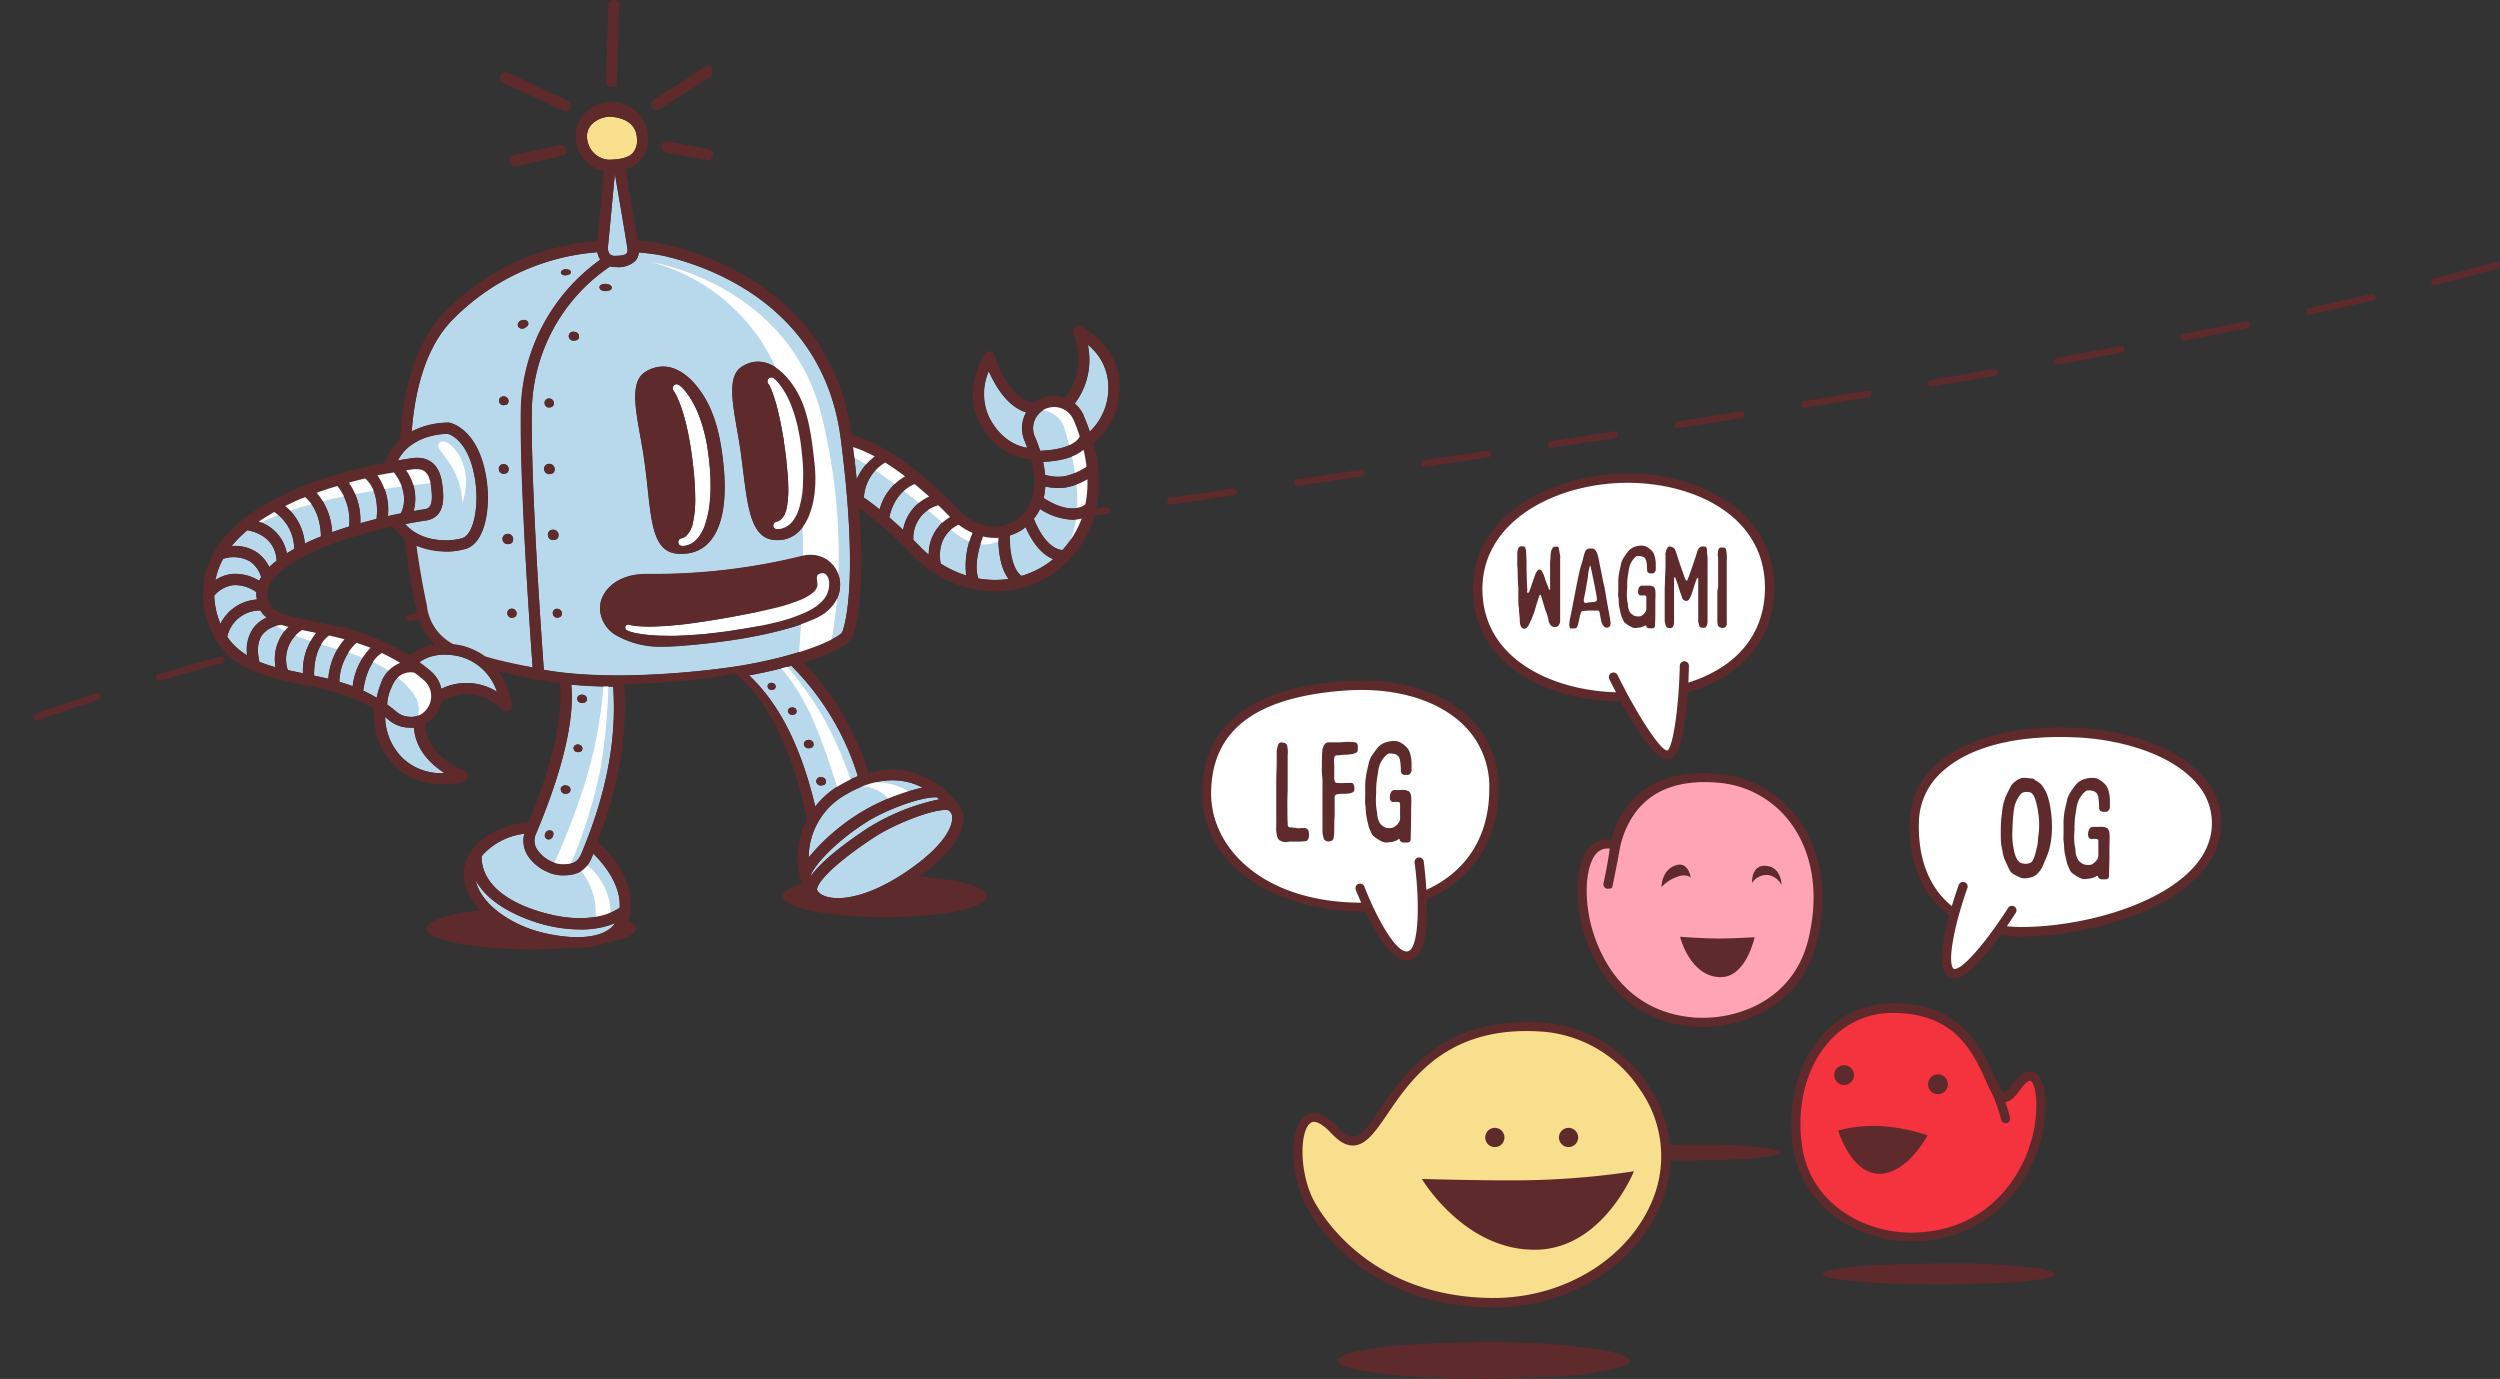 <svg xmlns="http://www.w3.org/2000/svg" viewBox="0 0 400.78 221.06"><rect x="0" y="0" width="400.78" height="221.06" fill="#333333" stroke="none"/><defs><style>.cls-1{fill:none;stroke:#5e2a2b;stroke-linecap:round;stroke-linejoin:round;stroke-width:1.08px;stroke-dasharray:10.29;}.cls-2{fill:#5e2a2b;}.cls-3{fill:#f8df8d;}.cls-4{fill:#b8d8eb;}.cls-5{fill:#fff;}.cls-6{fill:#ffa4b4;}.cls-7{fill:#f5333f;}.cls-8{isolation:isolate;}</style></defs><g id="Layer_2" data-name="Layer 2"><g id="Layer_1-2" data-name="Layer 1"><path class="cls-1" d="M400.24,42.57c-6.2,1.65-11.47,3-15.22,3.92-85.12,21-283.74,44-334.38,55.58A399.54,399.54,0,0,0,.54,116.89"/><path class="cls-2" d="M125.47,143.67c0,1.86,7.34,3.36,16.38,3.36s16.39-1.5,16.39-3.36-7.34-3.35-16.39-3.35S125.47,141.82,125.47,143.67Z"/><path class="cls-2" d="M68.39,148.85c0,1.85,7.51,3.35,16.78,3.35s16.77-1.5,16.77-3.35-7.51-3.35-16.77-3.35S68.39,147,68.39,148.85Z"/><path class="cls-3" d="M94.17,22.52a2.87,2.87,0,0,1,.57-2.46,4.24,4.24,0,0,1,2.94-1.35c.76,0,4.32.26,4.43,3.5a3.07,3.07,0,0,1-.69,2.35c-.66.69-1.88,1-3.85,1.05A3.72,3.72,0,0,1,94.17,22.52Z"/><path class="cls-4" d="M76.18,77c.65,4.34-.29,8.66-2,9.25s-6.49.89-9.22-2.23c1.77-.35,3-.53,3.23-.56,3.44-.48,2.93-4.16,2.69-5.93-.47-3.41-2.44-4.13-4-4.13a5.7,5.7,0,0,0-.8.06c-.52.07-1.3.19-2.29.36,1.55-3,5-4.21,8-4.27C72.23,69.67,75.23,70.72,76.18,77Z"/><path class="cls-4" d="M86.39,148A23.53,23.53,0,0,0,93,149a14.33,14.33,0,0,0,5.61-1,3.85,3.85,0,0,1-1,1c-2.05,1.46-5.93,1.64-10.63.51-4.86-1.17-9.14-4.18-10.39-7.32a5.53,5.53,0,0,1-.32-1.08C78.48,145.32,84.28,147.35,86.39,148Z"/><path class="cls-4" d="M126.87,106.73c-2.09.58-4.39,1.11-6.77,1.54,3.63,3.48,7.77,9.19,10.6,21a14.26,14.26,0,0,1,4.1-3.53,20,20,0,0,1,2.73-1.33A42.85,42.85,0,0,0,126.87,106.73Zm4.69,17.85c.24,0,.82.09.85.66s-.39.67-.85.68a.72.72,0,0,1-.69-.57A.67.67,0,0,1,131.56,124.58Zm-2-6c.24,0,.81.1.85.66s-.39.67-.85.69a.74.74,0,0,1-.69-.58A.67.67,0,0,1,129.58,118.63ZM124.35,110c0,.47-.32.56-.71.58a.62.62,0,0,1-.57-.49c-.1-.47.37-.64.57-.64S124.32,109.57,124.35,110Zm2.59,3.38c.21,0,.73.08.76.58s-.35.6-.76.62a.66.66,0,0,1-.61-.52C126.23,113.6,126.73,113.42,126.94,113.42Z"/><path class="cls-4" d="M98.73,41a1.28,1.28,0,0,1-1-.28,1.94,1.94,0,0,1-.24-1.44c.23-2.26.87-9.2,1.08-11.44.76,4.43,1.94,11.31,2,11.94a1.07,1.07,0,0,1-.11.8C100.38,40.76,100,41,98.73,41Z"/><path class="cls-4" d="M90.23,140.33c1.78,0,3.58-.35,4.64-2.86l.24-.61c1.28,1.23,4.45,4.7,4.24,8.66-1,.7-4.92,2.92-12.46.73-8.72-2.53-9.74-6.92-9.68-9a10.72,10.72,0,0,1,6.85-3.59,4.43,4.43,0,0,0,.6,3.59A7.27,7.27,0,0,0,88,139.88,5.7,5.7,0,0,0,90.23,140.33Z"/><path class="cls-4" d="M140.1,134.25c3.33-2.18,9.11-4.41,11.44-4.41.38,0,.5.06.5.07a1.26,1.26,0,0,1,.6,1.13c.09,1.84-1.94,5.19-7.89,9.06-5.17,3.38-8.75,3.88-10.42,3.88s-2.88-.47-3.3-1.22l-.05-.08a.41.41,0,0,1,0-.22C131.2,141.28,133.73,138.42,140.1,134.25Z"/><path class="cls-4" d="M85.92,133.71a2.62,2.62,0,0,0,.23,2.55,5.58,5.58,0,0,0,2.54,2,3.89,3.89,0,0,0,1.54.31c1.74,0,2.41-.39,3-1.76,4-9.58,5.68-18.32,5.07-26.72-2.23,0-4.5-.12-6.72-.32C92,113.83,91.2,121.14,85.92,133.71Zm2.67.47a.73.73,0,0,1-.8.37.65.65,0,0,1-.38-.93.75.75,0,0,1,.93-.47C88.84,133.36,88.77,133.77,88.59,134.18Zm2.86-7.62c0,.56-.39.67-.85.69a.74.74,0,0,1-.69-.58c-.12-.57.45-.77.69-.77S91.41,126,91.45,126.56Zm1.79-13.85a.74.74,0,0,1-.69-.58c-.11-.56.45-.77.69-.77s.82.1.85.66S93.7,112.69,93.24,112.71Zm-.66,6.64c.22,0,.75.09.78.6s-.35.61-.78.63a.67.67,0,0,1-.62-.53C91.86,119.54,92.37,119.35,92.58,119.35Z"/><path class="cls-4" d="M135.7,127.33c5.33-3.1,9.42-2.51,12.23-1.07a34.14,34.14,0,0,0-9.75,3.89,33.59,33.59,0,0,0-8.53,7.3A11.6,11.6,0,0,1,135.7,127.33Z"/><path class="cls-4" d="M139.12,131.66c3-1.87,8.68-4,11.11-3.84l.36.32a35,35,0,0,0-11.46,4.61c-2.81,1.85-7.22,5-9.08,7.63,0,0,0-.11,0-.17C130.44,139,133.56,135.14,139.12,131.66Z"/><path class="cls-4" d="M77.63,106c1.74.55,4.43.36,7.76,1-.4-5.44-2-28.49-1.85-40.67A30.33,30.33,0,0,1,96.25,41.64a2.89,2.89,0,0,1-.46-1.21A36.4,36.4,0,0,0,72.27,51.55c-3.54,3.8-5.65,9.72-6.27,17.62a12.86,12.86,0,0,1,5.84-1.42H72c.2,0,4.74.91,6,9,.71,4.66-.18,10.17-3.21,11.2a10.73,10.73,0,0,1-3.26.46c-1.46,0-3.81-1-5.37-1.71.6,4.39.89,8.06,1.26,9.86l.88,2.71c.57,2.8.67,2.76,3,4.13l.93.47a21.1,21.1,0,0,0,2.21.66,5,5,0,0,1,2.47,1Zm3.89-41.74c0,.58-.38.7-.83.71a.72.72,0,0,1-.68-.6.68.68,0,0,1,.68-.8A.77.77,0,0,1,81.52,64.23Zm9.07-21.07c.25,0,.84,0,.92.37s-.33.53-.81.59c0,0-.58.06-.75-.33S90.35,43.19,90.59,43.16Zm-7.06,8.22c.24-.1.86-.25,1.1.24s-.16.75-.63,1a.79.79,0,0,1-.9-.24C82.79,51.88,83.29,51.47,83.53,51.38ZM82,97.58a.76.76,0,0,1,.82.71c0,.61-.38.72-.82.74a.71.71,0,0,1-.66-.62A.69.69,0,0,1,82,97.58Zm-.67-12a.86.86,0,0,1,.93.81c0,.69-.42.82-.93.84a.83.83,0,0,1-.76-.71A.79.79,0,0,1,81.34,85.59Zm-.66-11.18a.8.8,0,0,1,.87.75c0,.65-.39.78-.87.8a.76.76,0,0,1-.7-.67A.73.73,0,0,1,80.68,74.41Z"/><path class="cls-5" d="M112,86.1a3.84,3.84,0,0,1-1.24,1.08,3.53,3.53,0,0,1-1.08.34h-.3a.59.59,0,0,1-.62-.45.62.62,0,0,1,.43-.76l.29-.08a2.36,2.36,0,0,0,.5-.3,4,4,0,0,0,1.11-2.17,17.41,17.41,0,0,0,.36-4,46.78,46.78,0,0,0-.3-4.76c-.08-.81-.19-1.64-.3-2.42s-.25-1.59-.38-2.32l-.21-1.1c-.08-.35-.17-.69-.23-1l-.25-1c-.09-.32-.17-.62-.26-.9-.17-.58-.36-1.09-.53-1.54s-.34-.83-.48-1.14-.28-.54-.36-.68l-.12-.2a.65.65,0,0,1,0-.91.66.66,0,0,1,.92,0s.13.1.28.25a6.61,6.61,0,0,1,.65.69,12.32,12.32,0,0,1,.83,1.16,16.74,16.74,0,0,1,.87,1.61c.28.6.54,1.27.79,2s.45,1.48.65,2.28.34,1.66.46,2.46.21,1.7.3,2.56a34.75,34.75,0,0,1,.08,5.09,15.9,15.9,0,0,1-.89,4.51A7.13,7.13,0,0,1,112,86.1Z"/><path class="cls-4" d="M87.19,107.36c12.63,2.27,30.22-.45,30.4-.48,10.84-1.64,16.94-4.67,17.43-5.54.12-.27,2.9-6.88-.23-31.07C132.05,49.16,114,42.75,106.41,41a34.69,34.69,0,0,0-4-.54,2.27,2.27,0,0,1-.54,1.34,3.93,3.93,0,0,1-3.08,1h-.1a3.92,3.92,0,0,1-.87-.1A28.45,28.45,0,0,0,85.25,66.34C85.13,78.86,86.87,103,87.19,107.36ZM108.5,88.74c-4.39-.42-4.06-6.8-5.14-14.58-.88-6.43-3-12.68.17-14.58s6.38-.34,8.86,3.23c2.32,3.31,3.23,7.58,3.65,12.18C116.85,83.85,114.3,89.29,108.5,88.74Zm15.57-2.19c-4.09-.39-4.28-6.32-5.28-13.79-.83-6.17-2.77-12.17.16-14s5.94-.32,8.25,3.1c2.16,3.18,2.82,7,3.41,12.74S129.47,87.08,124.07,86.55Zm-27.89,11c0-2.67,2.59-5.5,7.39-5.5h1.88a99.35,99.35,0,0,0,23.26-2.91,5.16,5.16,0,0,1,1.23-.14,4.69,4.69,0,0,1,4.68,4c.35,2.18-.73,5.21-4.91,6.62-.65.28-7.33,3-21.44,4-.61,0-1.21.06-1.79.06a14.33,14.33,0,0,1-7.65-1.79A5.16,5.16,0,0,1,96.18,97.52Zm.8-52c.3,0,1,.08,1.07.54s-.49.57-1.07.58c0,0-.73,0-.87-.48S96.67,45.5,97,45.5ZM88.77,64.59c0,.6-.37.72-.81.74a.72.72,0,0,1-.66-.62.68.68,0,0,1,.66-.82A.75.75,0,0,1,88.77,64.59Zm3.14-11.41c.26,0,.87.1.91.7s-.41.72-.91.73a.77.77,0,0,1-.73-.61A.71.71,0,0,1,91.91,53.18ZM89.28,97.6a.75.75,0,0,1,.8.69c0,.6-.36.71-.8.73a.71.71,0,0,1-.65-.61A.67.67,0,0,1,89.28,97.6Zm-.67-12.68a.87.87,0,0,1,.93.81c0,.7-.42.83-.93.85a.82.82,0,0,1-.76-.71A.79.79,0,0,1,88.61,84.92ZM88,74.36a.85.85,0,0,1,.92.8c0,.69-.42.83-.92.85a.83.83,0,0,1-.76-.71A.79.79,0,0,1,88,74.36Z"/><path class="cls-4" d="M69.08,77.76c-.32-2.29-1.36-2.58-2.23-2.58a3.56,3.56,0,0,0-.55,0l-1.2.17a7.79,7.79,0,0,1,1.21,6.55c.86-.15,1.44-.24,1.61-.26C69,81.52,69.51,80.88,69.08,77.76Zm95.18-7.08a5.13,5.13,0,0,1,.23-4.56c-3.12-1-5-4.38-6-6.62a9,9,0,0,0,0,7.29c1.92,3.84,4.73,4.78,6.17,5Q164.5,71.25,164.26,70.68ZM173.1,70c-.29-.89-.62-1.79-1-2.68A3.37,3.37,0,0,0,165.9,70c.33.77.61,1.54.85,2.28C171.86,72.08,172.91,70.39,173.1,70Zm.6,2.13c-1,.86-2.9,1.76-6.49,1.93a16.21,16.21,0,0,1,.32,2.1,7.73,7.73,0,0,0,3,.24,10.1,10.1,0,0,0,3.64-1.55A24.75,24.75,0,0,0,173.7,72.09Zm0-5.52c.38.86.71,1.73,1,2.59a9.59,9.59,0,0,0,3-7,8.7,8.7,0,0,0-3.3-6.9,11.61,11.61,0,0,1-2.11,9.44A5.1,5.1,0,0,1,173.73,66.57ZM164,84.84a8.14,8.14,0,0,1-2.11,1c0,4.76,1.38,6.14,1.91,6.48a14.73,14.73,0,0,0,4-1.88c.38-.26.74-.53,1.09-.82-1.31-.52-3-1.87-4.42-5.12C164.24,84.62,164.11,84.74,164,84.84Zm10-4a17.8,17.8,0,0,0,.33-4,10.29,10.29,0,0,1-3.54,1.32,9.16,9.16,0,0,1-1.14.07,9.67,9.67,0,0,1-2.08-.23,11,11,0,0,1-.26,1.85C171.41,82.49,173.45,81.29,174,80.84Zm-3.66,7.33a15.21,15.21,0,0,0,3-5.07,5.46,5.46,0,0,1-1.48.2,10,10,0,0,1-5.17-1.73,7.66,7.66,0,0,1-1,1.58C167.53,87.64,169.62,88.14,170.33,88.17ZM39.69,85a16.91,16.91,0,0,0-2.57,2.58,6.29,6.29,0,0,1,4,.94,6.07,6.07,0,0,1,2.06,2.41,12.59,12.59,0,0,1,1.17-1C44.31,88.9,43.92,85.86,39.69,85Zm7.47,3A7.1,7.1,0,0,0,44,82.09c-.89.49-1.71,1-2.48,1.54A6.59,6.59,0,0,1,46,88.72C46.33,88.49,46.73,88.25,47.16,88ZM35.77,89.58A11.88,11.88,0,0,0,34.53,93a5.92,5.92,0,0,1,2.84-1,7.37,7.37,0,0,1,4.17,1.08l.21-.38a2.12,2.12,0,0,1,.12-.2A4.65,4.65,0,0,0,40.09,90,5.36,5.36,0,0,0,35.77,89.58ZM54.08,77.91l-1.79.57L50.76,79a10.38,10.38,0,0,1,2.45,6.31c.85-.3,1.76-.61,2.74-.91A8.9,8.9,0,0,0,54.08,77.91Zm8,35.07a.25.25,0,0,0,0-.1l-.07,0c.51.37,1,.76,1.52,1.18a3.38,3.38,0,1,0,4.4-5.13c-.48-.41-1-.79-1.45-1.15-.39-.09-2.66-.44-3.74,2.5A6.44,6.44,0,0,0,62.09,113Zm2.17-30.69s1.73-2.82-1.11-6.56c-.78.14-1.65.31-2.59.51a9.72,9.72,0,0,1,1.65,6.52c.75-.17,1.46-.32,2.1-.44Zm-3.89.9c.14-1.16.34-4.54-1.82-6.49-.84.2-1.71.42-2.62.67a10.62,10.62,0,0,1,1.84,6.51C58.66,83.63,59.54,83.4,60.37,83.19ZM51.45,86c0-1-.21-4.36-2.54-6.27-1.12.45-2.17.93-3.17,1.42a8.79,8.79,0,0,1,3.13,6C49.65,86.75,50.51,86.38,51.45,86Zm-1.09,22.31c.76.16,1.52.33,2.29.52a11,11,0,0,1,.68-3.1,10.84,10.84,0,0,1,1.92-3.21q-1.26-.33-2.46-.6C52,102.47,50.33,104.13,50.36,108.31Zm4.64-2a9,9,0,0,0-.58,3c.71.21,1.42.44,2.12.71a10.51,10.51,0,0,1,2.88-6.13c-.76-.3-1.51-.56-2.25-.8A8.93,8.93,0,0,0,55,106.35ZM157.6,86c-1.42,3.8-1.06,5.89-.76,6.74a15.84,15.84,0,0,0,2.66.23,14.25,14.25,0,0,0,2.18-.16c-.82-1.1-1.6-3.08-1.63-6.59A8.39,8.39,0,0,1,157.6,86ZM34.34,95.5a13.06,13.06,0,0,0,1,4.51,7.07,7.07,0,0,1,5.86-3.9,4.56,4.56,0,0,1-.1-1.19,5.87,5.87,0,0,0-3.6-1.12A4.73,4.73,0,0,0,34.34,95.5Zm23.9,15.23a21.51,21.51,0,0,1,2.17,1.14,13.65,13.65,0,0,1,.63-2.18,5.41,5.41,0,0,1,3.17-3.42,30.13,30.13,0,0,0-2.94-1.58C60.58,105.11,58.83,106.56,58.24,110.73Zm-16.17-9c-.75,1-.91,2.47-.49,4.35a23.31,23.31,0,0,0,2.6.87,7.19,7.19,0,0,1,2.06-6.45c-.4-.1-.76-.21-1.11-.32A4.51,4.51,0,0,0,42.07,101.73Zm-5.64.36a10,10,0,0,0,3.18,3,6.1,6.1,0,0,1,1-4.43A5.39,5.39,0,0,1,42.74,99a3.54,3.54,0,0,1-1-1.13A5.34,5.34,0,0,0,36.43,102.09Zm9.71,5.34c.8.18,1.61.34,2.43.51a9.71,9.71,0,0,1,2.1-6.47l-.73-.15L48.43,101A5.54,5.54,0,0,0,46.14,107.43ZM146.42,86.54l1.13,1.14c.43.44.87.85,1.33,1.24a6.9,6.9,0,0,1,3.41-6.06c-.64-.65-1.27-1.28-1.89-1.88A5.45,5.45,0,0,0,146.42,86.54ZM62.35,115.45l-.61-.5a9.49,9.49,0,0,0,3,6.76,9,9,0,0,0,6.54,2.22c-2.07-1.34-4.69-3.72-4.9-7.29a5.34,5.34,0,0,1-.69,0A5.18,5.18,0,0,1,62.35,115.45Zm88.43-25.12a17.19,17.19,0,0,0,4.1,1.92,13.61,13.61,0,0,1,1-6.84,10.43,10.43,0,0,1-2.21-1.3C152.74,84.54,150.1,86.12,150.78,90.33Zm-8.22-7.39c.72.63,1.45,1.29,2.22,2A7.13,7.13,0,0,1,149,79.61c-.79-.72-1.56-1.39-2.31-2C146.12,77.77,143.42,78.91,142.56,82.94ZM70.75,110.42a9.21,9.21,0,0,1,8.91.47,8.6,8.6,0,0,0-5.92-5.64c-3.27-.77-5.35.07-6.51.91.61.45,1.23.93,1.84,1.45A5.15,5.15,0,0,1,70.75,110.42Zm67.74-30.65c.81.56,1.67,1.19,2.55,1.9a8.71,8.71,0,0,1,4.05-5.32c-1.09-.84-2.16-1.58-3.18-2.22A7,7,0,0,0,138.49,79.77Zm1.73-6.62a21.08,21.08,0,0,0-3.46-1.5c.22,1.84.41,3.57.57,5.21A9.18,9.18,0,0,1,140.22,73.15Z"/><path class="cls-2" d="M89.64,23.28A.89.89,0,1,1,90,25l-7.19,1.64a.64.64,0,0,1-.2,0,.9.9,0,0,1-.87-.7.89.89,0,0,1,.67-1.07Z"/><path class="cls-2" d="M98,13.93h0c-.49,0-.88-.2-.86-.69L97.53.72c0-.48.41-.72.89-.72h0a.83.83,0,0,1,.86.87l-.41,12.5C98.89,13.85,98.49,13.93,98,13.93Z"/><path class="cls-2" d="M80.68,74.41a.8.8,0,0,1,.87.75c0,.65-.39.78-.87.8a.76.76,0,0,1-.7-.67A.73.73,0,0,1,80.68,74.41Z"/><path class="cls-2" d="M90.66,17.85a.83.83,0,0,1-.37-.08l-9.66-4.52a.89.89,0,1,1,.76-1.61L91,16.15a.89.89,0,0,1-.38,1.7Z"/><path class="cls-2" d="M81.34,85.59a.86.86,0,0,1,.93.81c0,.69-.42.82-.93.84a.83.83,0,0,1-.76-.71A.79.79,0,0,1,81.34,85.59Z"/><path class="cls-2" d="M113.46,25.66l-.16,0c-2.26-.41-6.58-1.23-6.58-1.23a.86.86,0,0,1-.66-1.05.83.83,0,0,1,1-.7s4.31.82,6.57,1.23a.89.89,0,0,1,.71,1A.88.88,0,0,1,113.46,25.66Z"/><path class="cls-2" d="M105.72,17.51a.92.92,0,0,1-.48.14.89.89,0,0,1-.47-1.65c2-1.25,7.32-4.63,8.13-5.28A.89.89,0,0,1,114,12.11C113,13,106,17.33,105.72,17.51Z"/><path class="cls-2" d="M83.53,51.38c.24-.1.86-.25,1.1.24s-.16.75-.63,1a.79.79,0,0,1-.9-.24C82.79,51.88,83.29,51.47,83.53,51.38Z"/><path class="cls-2" d="M82,97.58a.76.76,0,0,1,.82.71c0,.61-.38.72-.82.74a.71.71,0,0,1-.66-.62A.69.69,0,0,1,82,97.58Z"/><path class="cls-2" d="M123.64,110.62a.62.62,0,0,1-.57-.49c-.1-.47.37-.64.57-.64s.68.08.71.55S124,110.6,123.64,110.62Z"/><path class="cls-2" d="M129.58,118.63c.24,0,.81.1.85.66s-.39.67-.85.69a.74.74,0,0,1-.69-.58A.67.67,0,0,1,129.58,118.63Z"/><path class="cls-2" d="M92.55,112.13c-.11-.56.45-.77.69-.77s.82.1.85.66-.39.67-.85.69A.74.74,0,0,1,92.55,112.13Z"/><path class="cls-2" d="M131.56,124.58c.24,0,.82.09.85.66s-.39.67-.85.68a.72.72,0,0,1-.69-.57A.67.67,0,0,1,131.56,124.58Z"/><path class="cls-2" d="M87.79,134.55a.65.65,0,0,1-.38-.93.75.75,0,0,1,.93-.47c.5.21.43.62.25,1A.73.73,0,0,1,87.79,134.55Z"/><path class="cls-2" d="M92.58,119.35c.22,0,.75.09.78.6s-.35.61-.78.63a.67.67,0,0,1-.62-.53C91.86,119.54,92.37,119.35,92.58,119.35Z"/><path class="cls-2" d="M90.6,127.25a.74.74,0,0,1-.69-.58c-.12-.57.45-.77.69-.77s.81.09.85.66S91.06,127.23,90.6,127.25Z"/><path class="cls-2" d="M127.7,114c0,.51-.35.6-.76.62a.66.66,0,0,1-.61-.52c-.1-.5.4-.68.61-.68S127.67,113.5,127.7,114Z"/><path class="cls-2" d="M88,74.36a.85.85,0,0,1,.92.8c0,.69-.42.83-.92.85a.83.83,0,0,1-.76-.71A.79.79,0,0,1,88,74.36Z"/><path class="cls-2" d="M88.61,84.92a.87.87,0,0,1,.93.81c0,.7-.42.83-.93.85a.82.82,0,0,1-.76-.71A.79.79,0,0,1,88.61,84.92Z"/><path class="cls-2" d="M80.69,64.94a.72.72,0,0,1-.68-.6.68.68,0,0,1,.68-.8.77.77,0,0,1,.83.69C81.55,64.81,81.14,64.93,80.69,64.94Z"/><path class="cls-2" d="M90.59,43.16c.25,0,.84,0,.92.37s-.33.53-.81.59c0,0-.58.06-.75-.33S90.35,43.19,90.59,43.16Z"/><path class="cls-2" d="M89.28,97.6a.75.75,0,0,1,.8.69c0,.6-.36.71-.8.73a.71.71,0,0,1-.65-.61A.67.67,0,0,1,89.28,97.6Z"/><path class="cls-2" d="M97,45.5c.3,0,1,.08,1.07.54s-.49.57-1.07.58c0,0-.73,0-.87-.48S96.67,45.5,97,45.5Z"/><path class="cls-2" d="M88,65.33a.72.72,0,0,1-.66-.62.68.68,0,0,1,.66-.82.75.75,0,0,1,.81.7C88.79,65.19,88.4,65.31,88,65.33Z"/><path class="cls-2" d="M91.91,53.18c.26,0,.87.1.91.7s-.41.72-.91.73a.77.77,0,0,1-.73-.61A.71.71,0,0,1,91.91,53.18Z"/><path class="cls-5" d="M104.31,42s22.24,3.37,27.46,24.85S133,104,133,104l-5,1.66s3.21-32.29-3.85-47.16A30.38,30.38,0,0,0,104.31,42Z"/><path class="cls-5" d="M134.07,91.78c0,.08-.7,2-.7,2.15a4.22,4.22,0,0,1,.14,1.5c-.14.61-1.12,1.15-1.7,1.71a8,8,0,0,1-2,1.42,26.19,26.19,0,0,1-5.49,1.8c-1,.25-2.07-.09-3.12.11s-2.11.35-3.18.53-2.15.32-3.21.45-2.11.24-3.13.31-2,.13-2.94.17-1.83,0-2.65,0a25.71,25.71,0,0,1-4-.39,8.15,8.15,0,0,1-1.13-.29,3.77,3.77,0,0,1-.44-.18.51.51,0,0,1,.44-.92,2.39,2.39,0,0,0,.29.07,8.43,8.43,0,0,0,1,.14,26,26,0,0,0,3.8,0c.79,0,1.65-.11,2.55-.19s1.87-.2,2.86-.35c2-.26,4.07-.62,6.17-1l3.14-.6c1-.2,1.91-1,2.87-1.23a23.36,23.36,0,0,0,4.64-1.83c.67-.3,1.15-.27,1.55-.6s.59-.25.69-.54a1.93,1.93,0,0,0,.15-.62c0-.11-.17-.4-.16-.45-.77.12-.62-.36-.62-.36.07-.41.1-.63.53-.61s-.16-1-.16-.57l2.67-.66Z"/><path class="cls-5" d="M127.11,83.58a3.31,3.31,0,0,1-1.22,1,3,3,0,0,1-1,.29h-.29a.62.62,0,0,1-.62-.45.63.63,0,0,1,.44-.76l.27-.07.2-.1a3.16,3.16,0,0,0,.27-.18,2.19,2.19,0,0,0,.55-.7,4.87,4.87,0,0,0,.43-1.26,16.36,16.36,0,0,0,.21-3.72c0-.7-.07-1.44-.14-2.18L126,73.2c-.1-.76-.21-1.54-.32-2.27,0-.38-.11-.75-.17-1.13l-.18-1c-.12-.7-.26-1.37-.4-2s-.29-1.22-.43-1.77-.3-1-.44-1.46-.28-.79-.4-1.08-.23-.52-.3-.66-.1-.2-.1-.19a.65.65,0,1,1,.93-.9l.27.25a7.17,7.17,0,0,1,.58.68,9.25,9.25,0,0,1,.74,1.11,16.18,16.18,0,0,1,.77,1.51c.25.57.48,1.2.71,1.87s.41,1.38.6,2.12c.07.38.15.77.23,1.16s.13.75.2,1.13c.13.81.21,1.59.29,2.39s.15,1.6.17,2.4,0,1.58,0,2.35a14.43,14.43,0,0,1-.73,4.26A5.82,5.82,0,0,1,127.11,83.58Z"/><path class="cls-2" d="M130.61,74.61c-.59-5.72-1.25-9.56-3.41-12.74-2.31-3.42-5.32-4.93-8.25-3.1s-1,7.82-.16,14c1,7.47,1.19,13.4,5.28,13.79C129.47,87.08,131.2,80.32,130.61,74.61Zm-1.89,3a14.43,14.43,0,0,1-.73,4.26,5.82,5.82,0,0,1-.88,1.66,3.31,3.31,0,0,1-1.22,1,3,3,0,0,1-1,.29h-.29a.62.62,0,0,1-.62-.45.63.63,0,0,1,.44-.76l.27-.07.2-.1a3.16,3.16,0,0,0,.27-.18,2.19,2.19,0,0,0,.55-.7,4.87,4.87,0,0,0,.43-1.26,16.36,16.36,0,0,0,.21-3.72c0-.7-.07-1.44-.14-2.18L126,73.2c-.1-.76-.21-1.54-.32-2.27,0-.38-.11-.75-.17-1.13l-.18-1c-.12-.7-.26-1.37-.4-2s-.29-1.22-.43-1.77-.3-1-.44-1.46-.28-.79-.4-1.08-.23-.52-.3-.66-.1-.2-.1-.19a.65.65,0,1,1,.93-.9l.27.25a7.17,7.17,0,0,1,.58.68,9.25,9.25,0,0,1,.74,1.11,16.18,16.18,0,0,1,.77,1.51c.25.57.48,1.2.71,1.87s.41,1.38.6,2.12c.07.38.15.77.23,1.16s.13.75.2,1.13c.13.81.21,1.59.29,2.39s.15,1.6.17,2.4S128.75,76.89,128.72,77.66Z"/><path class="cls-2" d="M116,75c-.42-4.6-1.33-8.87-3.65-12.18-2.48-3.57-5.71-5.14-8.86-3.23s-1,8.15-.17,14.58c1.08,7.78.75,14.16,5.14,14.58C114.3,89.29,116.85,83.85,116,75Zm-2.19,4.87a15.9,15.9,0,0,1-.89,4.51A7.13,7.13,0,0,1,112,86.1a3.84,3.84,0,0,1-1.24,1.08,3.53,3.53,0,0,1-1.08.34h-.3a.59.59,0,0,1-.62-.45.62.62,0,0,1,.43-.76l.29-.08a2.36,2.36,0,0,0,.5-.3,4,4,0,0,0,1.11-2.17,17.41,17.41,0,0,0,.36-4,46.78,46.78,0,0,0-.3-4.76c-.08-.81-.19-1.64-.3-2.42s-.25-1.59-.38-2.32l-.21-1.1c-.08-.35-.17-.69-.23-1l-.25-1c-.09-.32-.17-.62-.26-.9-.17-.58-.36-1.09-.53-1.54s-.34-.83-.48-1.14-.28-.54-.36-.68l-.12-.2a.65.65,0,0,1,0-.91.66.66,0,0,1,.92,0s.13.1.28.25a6.61,6.61,0,0,1,.65.69,12.32,12.32,0,0,1,.83,1.16,16.74,16.74,0,0,1,.87,1.61c.28.6.54,1.27.79,2s.45,1.48.65,2.28.34,1.66.46,2.46.21,1.7.3,2.56A34.75,34.75,0,0,1,113.85,79.86Z"/><path class="cls-2" d="M96.18,97.52a5.16,5.16,0,0,0,2.65,4.31,14.33,14.33,0,0,0,7.65,1.79c.58,0,1.18,0,1.79-.06,14.11-.91,20.79-3.67,21.44-4,4.18-1.41,5.26-4.44,4.91-6.62a4.69,4.69,0,0,0-4.68-4,5.16,5.16,0,0,0-1.23.14A99.35,99.35,0,0,1,105.45,92h-1.88C98.77,92,96.18,94.85,96.18,97.52Zm4.07,2.9a.52.52,0,0,1,.68-.24,2.39,2.39,0,0,0,.29.07,8.43,8.43,0,0,0,1,.14,26,26,0,0,0,3.8,0c.79,0,1.65-.11,2.55-.19s1.87-.2,2.86-.35c2-.26,4.07-.62,6.17-1l3.13-.6c1-.2,2-.42,3-.66a28.39,28.39,0,0,0,5-1.59,7.49,7.49,0,0,0,1.61-1,2.06,2.06,0,0,0,.66-.94c.2-.51-.35-1.71.23-2,1.33-.69,1.68.86,1.69,1.21a4.45,4.45,0,0,1-.1,1.29,4,4,0,0,1-1.1,1.89,7.92,7.92,0,0,1-2,1.44,25.39,25.39,0,0,1-5.41,1.9c-1,.25-2,.46-3.1.66s-2.12.35-3.18.53-2.16.32-3.22.45-2.11.24-3.13.31-2,.13-2.94.17-1.83,0-2.65,0a25.71,25.71,0,0,1-4-.39,8.15,8.15,0,0,1-1.13-.29,3.77,3.77,0,0,1-.44-.18A.52.52,0,0,1,100.25,100.42Z"/><path class="cls-5" d="M97.87,146.88a9.54,9.54,0,0,0-1.23-5.18c-1.67-2.92-3-3.19-3-3.19l-1,.73s1.44.92,2.47,4.14a12.87,12.87,0,0,1,.33,4.42Z"/><path class="cls-5" d="M137.08,125.76a10.49,10.49,0,0,1,4-.29,8.94,8.94,0,0,1,5,1.72l-3.42,1.19a5.84,5.84,0,0,0-5.86-2.18C135.18,126.46,137.08,125.76,137.08,125.76Z"/><path class="cls-5" d="M74.13,80.57s2.06-5.1-1.58-8.95c-.69-.73-1.49-1-1.81-.83C68.67,71.86,73.71,73.51,74.13,80.57Z"/><path class="cls-5" d="M126,106.63a56.42,56.42,0,0,1,5.67,7.85,58.8,58.8,0,0,1,4.86,11l-2.19,1.16s-2.81-9.58-5.39-14a28.22,28.22,0,0,0-4-5.84Z"/><path class="cls-5" d="M97.53,109.76a91.2,91.2,0,0,1-1.27,13.45,76.18,76.18,0,0,1-5,15.83L88.55,139a109.73,109.73,0,0,0,5.35-13.87,72.07,72.07,0,0,0,2.86-15.42Z"/><path class="cls-5" d="M161.52,85.7s-3.51,4.16-9.36-1c-10.77-9.46-16-11.75-16-11.75l0-2.46s3.23.18,7.15,3.61,9.87,8.73,9.87,8.73A26,26,0,0,0,157.13,85C158.11,85.22,161.52,85.7,161.52,85.7Z"/><path class="cls-5" d="M69.61,77.4s-25.74,2.13-32.47,9.69S38.71,81.55,50,78.42s16.51-4.06,16.51-4.06l2.77.74Z"/><path class="cls-5" d="M166.41,65.76a4.17,4.17,0,0,1,4.33,3.2c.64,2.37,3.79,12,.44,18.55s1.92-1,1.92-1l2.37-8.81s-.89-6.89-.89-7-2.07-5-2.07-5-2.9-1.33-3.15-1.33S166.41,65.76,166.41,65.76Z"/><path class="cls-5" d="M66.6,115.6s1.66-2.22-.81-5S61,106.16,54.48,104.2,43.73,101,42.54,98.34s.55.72,2.68,1.1S56.06,102,56.53,102s7.1,2.68,7.22,2.81,4.72,2.59,5.49,4.5,1.19,2.35.17,4.38A3,3,0,0,1,66.6,115.6Z"/><path class="cls-2" d="M34.32,88.5a13.6,13.6,0,0,0-.54,12.43c2.71,6.38,9,7.65,14.47,8.77,3.93.79,8,1.62,11.75,4A11.23,11.23,0,0,0,63.54,123a10.57,10.57,0,0,0,7.38,2.73,13.47,13.47,0,0,0,3.49-.45.89.89,0,0,0,.07-1.69c-.07,0-6.38-2.52-6.31-7.54a5,5,0,0,0,1.46-1.17,5.06,5.06,0,0,0,1.16-2.48c5.39-3.16,9.56,1.18,9.74,1.36a.87.87,0,0,0,.65.29.85.85,0,0,0,.38-.09.88.88,0,0,0,.5-.92,13.73,13.73,0,0,0-2.07-5.4c1.68.41,3.69.84,6.19,1.33,1.16.23,2.35.41,3.58.56.38,3.12.08,9.81-5,22.21-4.06.41-7.65,2.25-9.33,4.84a6.54,6.54,0,0,0-.53,6.18c1.48,3.7,6.15,7.07,11.63,8.39a26,26,0,0,0,6,.77,10.53,10.53,0,0,0,6.1-1.59,5.9,5.9,0,0,0,2.47-4.37c.59-5.7-4.55-10.4-5.3-11.05,3.42-8.87,4.81-17.26,4.26-25.21A119.34,119.34,0,0,0,117.86,108h0c3.75,2.9,8.37,9.21,11.35,22.54,0,.18.09.7.14.88a12.85,12.85,0,0,0,0,12,1.91,1.91,0,0,0,.17.32c.77,1.33,2.52,2.09,4.83,2.09,3.23,0,7.27-1.48,11.39-4.16,5.68-3.7,8.85-7.58,8.7-10.65a3.58,3.58,0,0,0-.4-1.49h0a1.68,1.68,0,0,0-.21-.32l-.07-.1c-1.2-1.65-6.19-7.55-14.52-5.18a44.65,44.65,0,0,0-10.4-17.71c4.23-1.33,7.27-2.84,7.83-4.08.26-.6,2.15-5.47,1.07-20.66a60.66,60.66,0,0,1,8.55,7.51,18.48,18.48,0,0,0,13.23,5.82,16.46,16.46,0,0,0,9.22-2.81,16.78,16.78,0,0,0,7-10.46A22.39,22.39,0,0,0,175.28,71a11,11,0,0,0,4.2-8.85c.19-6.66-6-9.76-6.25-9.89a.9.9,0,0,0-1.2,1.18c.1.23,2.47,5.62-1.31,10.32a5.07,5.07,0,0,0-3.79.12,5.5,5.5,0,0,0-1.14.69c-4.27-.51-6.28-7.53-6.3-7.6a.89.89,0,0,0-1.61-.25c-.14.22-3.57,5.58-.94,10.85s7,6,8.35,6.06c1.15,4.34.33,7.92-2.34,9.71-3.2,2.16-7,.73-9.28-1.64-6.53-6.7-12.15-10.63-17.17-12-3-22-21.75-28.63-29.69-30.48a37.34,37.34,0,0,0-4.58-.63c-.41-2.51-1.53-9.05-1.94-11.44a5.36,5.36,0,0,0,2.42-1.46,5.28,5.28,0,0,0,1.18-3.83c-.13-4-3.91-5.61-6.13-5.61h-.08a6.54,6.54,0,0,0-4.3,2.32,5.45,5.45,0,0,0-1,4.27,5.54,5.54,0,0,0,4.43,4.56c-.15,1.7-.78,8.45-1.06,11.24A38.11,38.11,0,0,0,71,50.34c-4,4.33-6.34,11.1-6.85,20.12a8.73,8.73,0,0,0-2.45,3.73C53.86,75.74,39.3,79.71,34.32,88.5ZM164.26,70.68q.24.57.45,1.11c-1.44-.22-4.25-1.16-6.17-5a9,9,0,0,1,0-7.29c1,2.24,2.86,5.63,6,6.62A5.13,5.13,0,0,0,164.26,70.68Zm7.83-3.4c.39.89.72,1.79,1,2.68-.19.43-1.24,2.12-6.35,2.29-.24-.74-.52-1.51-.85-2.28a3.37,3.37,0,1,1,6.19-2.69Zm1.61,4.81a24.75,24.75,0,0,1,.49,2.72,10.1,10.1,0,0,1-3.64,1.55,7.73,7.73,0,0,1-3-.24,16.21,16.21,0,0,0-.32-2.1C170.8,73.85,172.69,73,173.7,72.09Zm1-2.93c-.29-.86-.62-1.73-1-2.59a5.1,5.1,0,0,0-1.44-1.92,11.61,11.61,0,0,0,2.11-9.44,8.7,8.7,0,0,1,3.3,6.9A9.59,9.59,0,0,1,174.73,69.16ZM174,80.84c-.54.45-2.58,1.65-6.69-1a11,11,0,0,0,.26-1.85,9.67,9.67,0,0,0,2.08.23,9.16,9.16,0,0,0,1.14-.07,10.29,10.29,0,0,0,3.54-1.32A17.8,17.8,0,0,1,174,80.84Zm-3.66,7.33c-.71,0-2.8-.53-4.58-5a7.66,7.66,0,0,0,1-1.58,10,10,0,0,0,5.17,1.73,5.46,5.46,0,0,0,1.48-.2A15.21,15.21,0,0,1,170.33,88.17Zm-8.49-2.32a8.14,8.14,0,0,0,2.11-1c.16-.1.29-.22.44-.33,1.43,3.25,3.11,4.6,4.42,5.12-.35.29-.71.56-1.09.82a14.73,14.73,0,0,1-4,1.88C163.22,92,161.81,90.61,161.84,85.85ZM157.6,86a8.39,8.39,0,0,0,2.45.22c0,3.51.81,5.49,1.63,6.59a14.25,14.25,0,0,1-2.18.16,15.84,15.84,0,0,1-2.66-.23C156.54,91.87,156.18,89.78,157.6,86Zm-3.9-1.87a10.43,10.43,0,0,0,2.21,1.3,13.61,13.61,0,0,0-1,6.84,17.19,17.19,0,0,1-4.1-1.92C150.1,86.12,152.74,84.54,153.7,84.11Zm-7.28,2.43a5.45,5.45,0,0,1,4-5.56c.62.6,1.25,1.23,1.89,1.88a6.9,6.9,0,0,0-3.41,6.06c-.46-.39-.9-.8-1.33-1.24Zm-3.86-3.6c.86-4,3.56-5.17,4.08-5.35.75.63,1.52,1.3,2.31,2A7.13,7.13,0,0,0,144.78,85C144,84.23,143.28,83.57,142.56,82.94Zm-4.07-3.17a7,7,0,0,1,3.42-5.64c1,.64,2.09,1.38,3.18,2.22A8.71,8.71,0,0,0,141,81.67C140.16,81,139.3,80.33,138.49,79.77Zm-1.73-8.12a21.08,21.08,0,0,1,3.46,1.5,9.18,9.18,0,0,0-2.89,3.71C137.17,75.22,137,73.49,136.76,71.65Zm-101,17.93a5.36,5.36,0,0,1,4.32.41,4.65,4.65,0,0,1,1.78,2.53,2.12,2.12,0,0,0-.12.2l-.21.38A7.37,7.37,0,0,0,37.37,92a5.92,5.92,0,0,0-2.84,1A11.88,11.88,0,0,1,35.77,89.58ZM39.69,85c4.23.87,4.62,3.91,4.63,4.89a12.59,12.59,0,0,0-1.17,1,6.07,6.07,0,0,0-2.06-2.41,6.29,6.29,0,0,0-4-.94A16.91,16.91,0,0,1,39.69,85ZM43.3,93.6c.7-1.24,3.4-4.46,13.26-7.51,2.32-.71,4.55-1.26,6.43-1.68a8.24,8.24,0,0,0,1.83,1.93c.63,5.09,1.49,9.24,1.9,11.25l0,.13a9.81,9.81,0,0,0,3,5.56,8.05,8.05,0,0,0-4,1.81,38.26,38.26,0,0,0-13.14-5v0h0l-2.22-.46c-4.83-1-6.51-1.5-7-2.68A3.37,3.37,0,0,1,43.3,93.6ZM47.16,88c-.43.24-.83.48-1.2.71a6.59,6.59,0,0,0-4.48-5.09c.77-.53,1.59-1,2.48-1.54A7.1,7.1,0,0,1,47.16,88Zm4.29-2c-.94.38-1.8.75-2.58,1.12a8.79,8.79,0,0,0-3.13-6c1-.49,2-1,3.17-1.42C51.24,81.64,51.44,85.05,51.45,86Zm2.63-8.09A8.9,8.9,0,0,1,56,84.42c-1,.3-1.89.61-2.74.91A10.38,10.38,0,0,0,50.76,79l1.53-.54Zm6.29,5.28c-.83.21-1.71.44-2.6.69a10.62,10.62,0,0,0-1.84-6.51c.91-.25,1.78-.47,2.62-.67C60.71,78.65,60.51,82,60.37,83.19Zm2.78-7.46c2.84,3.74,1.13,6.53,1.11,6.56l0,0c-.64.12-1.35.27-2.1.44a9.72,9.72,0,0,0-1.65-6.52C61.5,76,62.37,75.87,63.15,75.73Zm8.6-6.19c.48.13,3.48,1.18,4.43,7.45.65,4.34-.29,8.66-2,9.25s-6.49.89-9.22-2.23c1.77-.35,3-.53,3.23-.56,3.44-.48,2.93-4.16,2.69-5.93-.47-3.41-2.44-4.13-4-4.13a5.7,5.7,0,0,0-.8.06c-.52.07-1.3.19-2.29.36C65.31,70.77,68.75,69.6,71.75,69.54ZM65.1,75.39l1.2-.17a3.56,3.56,0,0,1,.55,0c.87,0,1.91.29,2.23,2.58.43,3.12,0,3.76-1.16,3.92-.17,0-.75.11-1.61.26A7.79,7.79,0,0,0,65.1,75.39ZM97.57,25.61a3.72,3.72,0,0,1-3.4-3.09,2.87,2.87,0,0,1,.57-2.46,4.24,4.24,0,0,1,2.94-1.35c.76,0,4.32.26,4.43,3.5a3.07,3.07,0,0,1-.69,2.35C100.76,25.25,99.54,25.58,97.57,25.61Zm2.93,15c-.12.14-.52.39-1.77.42a1.28,1.28,0,0,1-1-.28,1.94,1.94,0,0,1-.24-1.44c.23-2.26.87-9.2,1.08-11.44.76,4.43,1.94,11.31,2,11.94A1.07,1.07,0,0,1,100.5,40.62ZM131,142.46c.22-1.18,2.75-4,9.12-8.21,3.33-2.18,9.11-4.41,11.44-4.41.38,0,.5.06.5.07a1.26,1.26,0,0,1,.6,1.13c.09,1.84-1.94,5.19-7.89,9.06-5.17,3.38-8.75,3.88-10.42,3.88s-2.88-.47-3.3-1.22l-.05-.08A.41.41,0,0,1,131,142.46Zm-1-2.25c.43-1.26,3.55-5.07,9.11-8.55,3-1.87,8.68-4,11.11-3.84l.36.32a35,35,0,0,0-11.46,4.61c-2.81,1.85-7.22,5-9.08,7.63C130,140.33,130,140.27,130,140.21Zm-.36-2.76a11.6,11.6,0,0,1,6-10.12c5.33-3.1,9.42-2.51,12.23-1.07a34.14,34.14,0,0,0-9.75,3.89A33.59,33.59,0,0,0,129.65,137.45Zm-9.55-29.18c2.38-.43,4.68-1,6.77-1.54a42.85,42.85,0,0,1,10.66,17.73,20,20,0,0,0-2.73,1.33,14.26,14.26,0,0,0-4.1,3.53C127.87,117.46,123.73,111.75,120.1,108.27ZM86.39,148A23.53,23.53,0,0,0,93,149a14.33,14.33,0,0,0,5.61-1,3.85,3.85,0,0,1-1,1c-2.05,1.46-5.93,1.64-10.63.51-4.86-1.17-9.14-4.18-10.39-7.32a5.53,5.53,0,0,1-.32-1.08C78.48,145.32,84.28,147.35,86.39,148ZM88,139.88a5.7,5.7,0,0,0,2.23.45c1.78,0,3.58-.35,4.64-2.86l.24-.61c1.28,1.23,4.45,4.7,4.24,8.66-1,.7-4.92,2.92-12.46.73-8.72-2.53-9.74-6.92-9.68-9a10.72,10.72,0,0,1,6.85-3.59,4.43,4.43,0,0,0,.6,3.59A7.27,7.27,0,0,0,88,139.88Zm3.57-30.14c2.22.2,4.49.3,6.72.32.61,8.4-1.05,17.14-5.07,26.72-.58,1.37-1.25,1.76-3,1.76a3.89,3.89,0,0,1-1.54-.31,5.58,5.58,0,0,1-2.54-2,2.62,2.62,0,0,1-.23-2.55C91.2,121.14,92,113.83,91.57,109.74Zm-6.32-43.4A28.45,28.45,0,0,1,97.8,42.72a3.92,3.92,0,0,0,.87.1h.1a3.93,3.93,0,0,0,3.08-1,2.27,2.27,0,0,0,.54-1.34,34.69,34.69,0,0,1,4,.54c7.62,1.77,25.64,8.18,28.38,29.29,3.13,24.19.35,30.8.23,31.07-.49.87-6.59,3.9-17.43,5.54-.18,0-17.77,2.75-30.4.48C86.87,103,85.13,78.86,85.25,66.34Zm-7.48,38.88h0a10.92,10.92,0,0,0-3.61-1.7,12.44,12.44,0,0,0-1.5-.26l0,0a7.91,7.91,0,0,1-4.19-5.87l0-.13c-.37-1.8-1.11-5.36-1.7-9.75a12.17,12.17,0,0,0,4.69.91,10.73,10.73,0,0,0,3.26-.46c3-1,3.93-6.54,3.22-11.2-1.21-8.06-5.75-8.93-5.94-9h-.16A12.86,12.86,0,0,0,66,69.17c.62-7.9,2.72-13.82,6.27-17.62a36.34,36.34,0,0,1,23.5-11.12,3,3,0,0,0,.44,1.21A30.34,30.34,0,0,0,83.47,66.33C83.35,78.51,85,101.56,85.39,107,82.06,106.33,79.51,105.77,77.77,105.22Zm-8.7,2.39c-.61-.52-1.23-1-1.84-1.45,1.16-.84,3.24-1.68,6.51-.91a8.6,8.6,0,0,1,5.92,5.64,9.21,9.21,0,0,0-8.91-.47A5.15,5.15,0,0,0,69.07,107.61Zm-3.36,7.3a3.37,3.37,0,0,1-2.2-.82c-.5-.42-1-.81-1.52-1.18l.07,0a.25.25,0,0,1,0,.1,6.44,6.44,0,0,1,.63-2.67c1.08-2.94,3.35-2.59,3.74-2.5.48.36,1,.74,1.45,1.15a3.38,3.38,0,0,1-2.2,6Zm-4,0,.61.5a5.18,5.18,0,0,0,3.36,1.24,5.34,5.34,0,0,0,.69,0c.21,3.57,2.83,6,4.9,7.29a9,9,0,0,1-6.54-2.22A9.49,9.49,0,0,1,61.74,115Zm-3.5-4.22c.59-4.17,2.34-5.62,3-6a30.13,30.13,0,0,1,2.94,1.58A5.41,5.41,0,0,0,61,109.69a13.65,13.65,0,0,0-.63,2.18A21.51,21.51,0,0,0,58.24,110.73Zm-3.82-1.42a8.86,8.86,0,0,1,2.75-6.22c.74.24,1.49.5,2.25.8A10.51,10.51,0,0,0,56.54,110C55.84,109.75,55.13,109.52,54.42,109.31Zm-4.06-1c0-4.18,1.64-5.84,2.43-6.39q1.2.27,2.46.6a10.84,10.84,0,0,0-1.92,3.21,11,11,0,0,0-.68,3.1C51.88,108.64,51.12,108.47,50.36,108.31ZM48.43,101l1.51.31.73.15a9.71,9.71,0,0,0-2.1,6.47c-.82-.17-1.63-.33-2.43-.51A5.54,5.54,0,0,1,48.43,101Zm-6.36.72a4.51,4.51,0,0,1,3.06-1.55c.35.11.71.22,1.11.32A7.19,7.19,0,0,0,44.18,107a23.31,23.31,0,0,1-2.6-.87C41.16,104.2,41.32,102.74,42.07,101.73Zm-5.64.36a5.34,5.34,0,0,1,5.36-4.21,3.54,3.54,0,0,0,1,1.13,5.39,5.39,0,0,0-2.09,1.64,6.1,6.1,0,0,0-1,4.43A10,10,0,0,1,36.43,102.09ZM34.34,95.5a4.73,4.73,0,0,1,3.15-1.7,5.87,5.87,0,0,1,3.6,1.12,4.56,4.56,0,0,0,.1,1.19,7.07,7.07,0,0,0-5.86,3.9A13.06,13.06,0,0,1,34.34,95.5Z"/><path class="cls-5" d="M313.19,146.32c-4.3-3-6.56-8.19-6.3-14.93.33-8.55,9.62-14.79,26.17-14,11.13.54,23.48,5.88,22.18,15.91-1.43,11.05-20.07,16-31.21,16a24.56,24.56,0,0,1-3.62-.26"/><path class="cls-5" d="M260,111.73c-11.59,0-23.13-5.72-23.13-17.3s12.5-17.76,24.09-17.76,22.75,6,22.75,17.53c0,8.58-5.57,13.87-13.49,16.15"/><path class="cls-5" d="M219.41,145.43l-1.06,0c-12.08,0-24.92-6.11-24.92-18.2s9.76-16.42,22.33-17.29c12.05-.83,23.73,4.43,23.73,16.52,0,8.5-4.48,14.43-11.35,17.2"/><path class="cls-6" d="M254,146.61s2.15,15.69,17.1,17.19c7.92.79,17.19-3.2,19.57-13.08,3.38-14.07-4.07-24.79-15.05-25.9-15.32-1.56-16.7,10.64-16.7,10.64C254,134.13,253,141,254,146.61Z"/><path class="cls-7" d="M258.88,135.46s-.29,2.56-1.08,6.32"/><path class="cls-2" d="M285.42,184.76c0,.26-.68.46-1.92.65-.58.08-1.37.18-2.21.27s-1.8.15-2.83.18l-3.38.11c-1.19,0-2.45.06-3.71.07-2.55,0-4.91,0-7.09-.18s-3.8-.25-5-.45-1.93-.42-1.92-.65.71-.45,1.92-.64a43.22,43.22,0,0,1,5-.46c2.08-.1,4.45-.16,7.09-.18,1.28,0,2.53,0,3.72,0s2.32.07,3.37.15,2,.15,2.8.22,1.59.14,2.24.24C284.67,184.37,285.35,184.5,285.42,184.76Z"/><path class="cls-3" d="M209.65,192.26s7.2,16.33,29.4,16.58c13,.15,23.82-7.7,27.08-17.58,4.16-12.64-6.15-25.53-18.22-26.57-27.15-2.33-25.77,25.25-33.95,16.48C207.82,174.6,206.6,185.57,209.65,192.26Z"/><path class="cls-7" d="M326.11,183.78s-3.84,14.52-19.8,14.52c-8.62,0-16.93-5.53-18.17-14.66-1.7-12.51,5.56-21.72,14.66-22,18.52-.6,15,20.17,20.46,12.63C327.33,168.6,328.14,178,326.11,183.78Z"/><path class="cls-5" d="M314.71,142s-4.27,12-2,13.86,9.79-9.93,9.79-9.93"/><path class="cls-5" d="M270,106.75s-.28,13.35-2.53,14.26-8.94-12.51-8.94-12.51"/><path class="cls-5" d="M227.5,138.13s1.86,13.81-1.45,15-8-10.78-8-10.78"/><path class="cls-2" d="M353.37,124.7c-4.53-5.41-13.44-7.7-20.27-8-10-.48-18.07,1.59-22.72,5.85a12.48,12.48,0,0,0-4.22,8.84c-.27,6.79,1.92,12.08,6.3,15.34-1,3.84-1.81,8.41-.17,9.73a1.58,1.58,0,0,0,1,.37l.33,0c2-.33,5-4,7.1-6.91a24.7,24.7,0,0,0,3.27.22,53.58,53.58,0,0,0,19.53-3.93C351,143,355.3,138.61,356,133.41A10.91,10.91,0,0,0,353.37,124.7Zm1.14,8.52c-1.3,10-18.54,15.39-30.48,15.39-.79,0-1.56-.05-2.3-.12.67-1,1.18-1.77,1.43-2.17a.72.72,0,0,0-.23-1,.73.73,0,0,0-1,.22c-2.29,3.62-6.63,9.48-8.49,9.79-.16,0-.2,0-.22,0-1.18-.95.22-7.51,2.19-13a.74.74,0,0,0-1.39-.5c-.27.77-.69,2-1.12,3.43-3.68-3-5.5-7.71-5.27-13.76a11.08,11.08,0,0,1,3.75-7.81c4.36-4,12.05-5.94,21.65-5.47,6.53.32,15,2.45,19.23,7.5A9.53,9.53,0,0,1,354.51,133.22Z"/><path class="cls-2" d="M259.8,112.46c2.44,4.48,5.54,9.31,7.55,9.31a1.26,1.26,0,0,0,.43-.08c1.79-.72,2.52-6.19,2.81-10.69,8.92-2.64,13.84-8.59,13.84-16.8a16.13,16.13,0,0,0-7.35-13.71,28.53,28.53,0,0,0-16.14-4.56c-12,0-24.82,6.48-24.82,18.5C236.12,106.76,248.36,112.4,259.8,112.46Zm1.14-35.06c10.6,0,22,5.26,22,16.8,0,7.34-4.36,12.72-12.28,15.23.05-1,.08-1.93.09-2.67a.73.73,0,0,0-.71-.75.74.74,0,0,0-.75.72c-.15,6.83-1.12,13.18-2,13.59-1.09,0-4.77-5.59-8-12.15a.74.74,0,0,0-1.32.66c.33.67.7,1.4,1.1,2.15-10.5-.3-21.42-5.51-21.42-16.55S249.62,77.4,260.94,77.4Z"/><path class="cls-2" d="M218.93,146.17c.37.77.79,1.6,1.25,2.43,2,3.62,3.78,5.39,5.37,5.39a2.21,2.21,0,0,0,.76-.13c1.72-.64,2.52-3.48,2.44-8.68,0-.32,0-.64,0-1,7.31-3.08,11.49-9.52,11.49-17.74a15.41,15.41,0,0,0-4.87-11.59c-4.44-4.15-11.61-6.22-19.64-5.66-15.27,1-23,7.12-23,18,0,12.43,12.91,18.93,25.66,18.93Zm-24.77-18.92c0-10.14,7.08-15.55,21.65-16.56,7.63-.52,14.39,1.4,18.54,5.28a13.79,13.79,0,0,1,4.4,10.51c0,7.52-3.58,13.22-10.09,16.17-.15-2.53-.41-4.51-.43-4.62a.74.74,0,0,0-1.46.2c.86,6.36.73,13.62-1,14.25s-4.92-4.91-7.05-10.35a.73.73,0,1,0-1.36.53c0,.06.34.88.86,2.05C202.44,144.67,194.16,135.91,194.16,127.25Z"/><path class="cls-2" d="M288.44,131.5a17.61,17.61,0,0,0-12.79-7.41,24.9,24.9,0,0,0-2.68-.15c-11.29,0-14.07,8.08-14.67,10.66a3.84,3.84,0,0,0-3.59,1.38c-2,2.39-2.06,7.29-1.48,10.73,0,.16,2.4,16.29,17.75,17.82a20,20,0,0,0,2,.1c6.92,0,15.87-3.6,18.31-13.74C293.11,143.53,292.08,136.64,288.44,131.5Zm1.47,19.05c-2.24,9.31-10.49,12.61-16.88,12.61-.64,0-1.28,0-1.9-.09-14.18-1.42-16.35-15.95-16.44-16.59-.7-4.08-.23-7.92,1.14-9.55a2.34,2.34,0,0,1,1.88-.9l.35,0c-.13,1-.44,3-1,5.57a.73.73,0,0,0,.57.87h.15c.34,0,.65,0,.72-.39.78-3.75,1.2-6.19,1.21-6.19A14.55,14.55,0,0,1,262,130.5c2.78-3.91,7.32-5.6,13.67-5a16,16,0,0,1,11.66,6.8C290.71,137.14,291.58,143.6,289.91,150.55Z"/><path class="cls-2" d="M248,164c-1.11-.1-2.2-.14-3.25-.14-14,0-19.7,8.36-23.47,13.89-1.69,2.49-3,4.45-4.36,4.45a3.7,3.7,0,0,1-2.41-1.49c-1.39-1.5-2.69-2.26-3.83-2.26a2.66,2.66,0,0,0-2.29,1.36c-1.62,2.54-1.34,8.52.61,12.78a27.71,27.71,0,0,0,6.56,8.45c4.26,3.84,11.81,8.44,23.51,8.58h.36c12.64,0,23.91-7.44,27.41-18.09a20.21,20.21,0,0,0-2.57-17.5A22.13,22.13,0,0,0,248,164ZM265.43,191c-3.31,10.05-14,17.08-26,17.08h-.35c-21.44-.25-28.66-16-28.74-16.16-1.88-4.11-1.92-9.49-.71-11.38.44-.69.9-.69,1-.69.7,0,1.68.64,2.76,1.79,1.25,1.34,2.35,2,3.48,2,2.11,0,3.64-2.25,5.58-5.09,3.59-5.28,9-13.26,22.25-13.26,1,0,2.06.05,3.12.14A20.63,20.63,0,0,1,263,174.8,18.49,18.49,0,0,1,265.43,191Z"/><path class="cls-2" d="M325.45,171.77c-.89,0-1.8.67-2.79,2s-1.34,1.35-1.39,1.35c-.39,0-1.1-1.58-1.62-2.73-2-4.43-5.38-11.92-16.87-11.55a14.92,14.92,0,0,0-11,5.49c-3.68,4.36-5.27,10.68-4.37,17.36,1.37,10,10.54,15.3,18.9,15.3,16.34,0,20.47-14.92,20.49-15,1.29-3.66,1.63-9.31.15-11.4A1.8,1.8,0,0,0,325.45,171.77Zm-.05,11.83c0,.14-3.87,14-19.09,14-7.72,0-16.19-4.82-17.44-14-.85-6.26.62-12.17,4-16.21a13.53,13.53,0,0,1,9.93-5h.75c9.89,0,12.8,6.44,14.73,10.71.94,2.08,1.63,3.59,3,3.59h0c.81,0,1.61-.61,2.58-2s1.5-1.44,1.6-1.44.19.08.3.24C326.72,174.84,326.75,179.75,325.4,183.6Z"/><path class="cls-2" d="M266.35,142.22s0-2.81,2.35-3.52c2-.61,2.35,2,2.35,2s-.76-.77-2.4-.05A6.09,6.09,0,0,0,266.35,142.22Z"/><path class="cls-2" d="M280.86,141.56s-.17-3.31,2.67-2.69c2.05.44,2.08,3,2.08,3a3.09,3.09,0,0,0-2.09-1.59A2.83,2.83,0,0,0,280.86,141.56Z"/><path class="cls-2" d="M269.33,150.17s3.81.29,6.07.29,5.89-.21,5.89-.21-1.34,6.36-5.39,6.4C270.92,156.69,269.33,150.17,269.33,150.17Z"/><path class="cls-2" d="M227.94,189s11.7.35,18,.18a128.23,128.23,0,0,0,16-1.41s-4.87,12.19-15.39,12.57C234.9,200.74,227.94,189,227.94,189Z"/><path class="cls-2" d="M253,182.35a1.54,1.54,0,1,1-1.54-1.54A1.54,1.54,0,0,1,253,182.35Z"/><path class="cls-2" d="M297.22,172.34a1.59,1.59,0,1,1-1.59-1.58A1.59,1.59,0,0,1,297.22,172.34Z"/><path class="cls-2" d="M312.27,173.81a1.59,1.59,0,1,1-1.59-1.58A1.59,1.59,0,0,1,312.27,173.81Z"/><path class="cls-2" d="M241.18,182.35a1.54,1.54,0,1,1-1.54-1.54A1.54,1.54,0,0,1,241.18,182.35Z"/><path class="cls-2" d="M294.69,181.24s2.08,7,6.63,6.93S309,182,309,182a29.22,29.22,0,0,0-7.72-1.49A22.15,22.15,0,0,0,294.69,181.24Z"/><path class="cls-2" d="M261.3,218.11c0,.59-1.13,1-3.2,1.49-1,.19-2.29.42-3.68.64s-3,.34-4.73.42l-5.63.24c-2,.08-4.09.15-6.2.16-4.25-.1-8.19-.08-11.82-.4a72.77,72.77,0,0,1-8.41-1.06c-2-.45-3.21-1-3.2-1.49s1.18-1.05,3.2-1.49a53.33,53.33,0,0,1,8.41-1.06c3.48-.22,7.43-.36,11.82-.4,2.14,0,4.22,0,6.21.07s3.88.16,5.62.33,3.25.36,4.68.51,2.64.34,3.73.55C260.05,217.22,261.19,217.5,261.3,218.11Z"/><path class="cls-2" d="M329.39,204.24c0,.34-.89.6-2.54.86-.76.1-1.81.24-2.92.36s-2.38.2-3.75.24l-4.47.14c-1.58,0-3.24.08-4.92.09-3.37-.05-6.5-.05-9.39-.23-2.7-.17-5-.34-6.67-.6s-2.55-.56-2.54-.86.94-.6,2.54-.85a58.66,58.66,0,0,1,6.67-.61q4.16-.19,9.39-.23c1.7,0,3.35,0,4.93,0s3.08.09,4.46.19,2.58.21,3.71.29,2.1.19,3,.32C328.41,203.73,329.31,203.89,329.39,204.24Z"/><path class="cls-7" d="M319.21,173.26a28.48,28.48,0,0,1,2.31,6.08"/><path class="cls-2" d="M321.52,180.07a.73.73,0,0,1-.71-.56,28.62,28.62,0,0,0-2.25-5.9.75.75,0,0,1,.29-1,.74.74,0,0,1,1,.3,28.73,28.73,0,0,1,2.38,6.25.73.73,0,0,1-.53.89Z"/><g id="FUTURE" class="cls-8"><g class="cls-8"><path class="cls-2" d="M243.3,91.94c0-.42,0-.83-.06-1.25v-.5c0-.54,0-1.09,0-1.65a3.83,3.83,0,0,1,.15-.63.8.8,0,0,1,.18-.24.3.3,0,0,1,.15-.07,1.79,1.79,0,0,1,.57,0,.3.3,0,0,1,.24.24,2.71,2.71,0,0,1,.13.7l.06,1.44c0,.22,0,.44,0,.65v.14c0,1,.06,1.91.07,2.87l.06,1c0,.06,0,.09,0,.15A.12.12,0,0,0,245,95c.05,0,.11,0,.13-.09s.11-.26.15-.39c.2-.59.4-1.18.61-1.77.11-.28.18-.56.31-.82a1.84,1.84,0,0,1,.31-.49.42.42,0,0,1,.65.07,5.86,5.86,0,0,1,.57,1.42c.06.15.11.32.17.46.15.36.28.71.43,1.06a.14.14,0,0,0,0,.09s.08.06.09,0a.09.09,0,0,0,.08-.08,2.17,2.17,0,0,0,0-.37c0-.59,0-1.2,0-1.79s0-1.27,0-1.9c0-.37.06-.74.06-1.11a4,4,0,0,1,.13-1,1.14,1.14,0,0,1,.22-.44.39.39,0,0,1,.37-.21,2.06,2.06,0,0,1,.35,0,.26.26,0,0,1,.26.22c.05.28.11.56.14.82a3.14,3.14,0,0,1,.08.4,1.7,1.7,0,0,1,0,.39c0,.55,0,1.09,0,1.64V94.1c0,.52,0,1,0,1.56s0,.85,0,1.29c0,.83,0,1.68,0,2.51a1.23,1.23,0,0,1-.27.82.71.71,0,0,1-.65.24.87.87,0,0,1-.54-.23,2,2,0,0,1-.4-.77c0-.19-.08-.39-.11-.57a7,7,0,0,0-.34-1,4.19,4.19,0,0,1-.16-.46c-.19-.65-.37-1.3-.58-1.94,0-.08,0-.19-.12-.19s-.12.1-.17.15a.58.58,0,0,0-.06.17c-.07.22-.14.46-.22.68-.15.46-.29.93-.42,1.39a13.37,13.37,0,0,1-.59,1.6c-.13.24-.23.5-.34.74a1.41,1.41,0,0,1-.48.6.53.53,0,0,1-.77-.17,1.55,1.55,0,0,1-.24-.78c0-.59-.08-1.18-.13-1.75,0-.26,0-.5-.06-.76-.09-1-.05-2-.05-3C243.32,93.4,243.32,92.68,243.3,91.94Z"/><path class="cls-2" d="M255.51,88a.92.92,0,0,1,.24.19,2.15,2.15,0,0,1,.37.74,12.34,12.34,0,0,1,.31,1.44c.1.48.21,1,.3,1.44s.18,1,.28,1.46c.07.31.16.63.22.94.15.8.26,1.59.41,2.39.11.61.22,1.22.33,1.81q.11.55.18,1.11a1.75,1.75,0,0,1,0,.72.61.61,0,0,1-.48.39h0a.72.72,0,0,1-.65-.34,1.83,1.83,0,0,1-.33-.72c-.08-.44-.17-.9-.26-1.37v0a.35.35,0,0,0-.43-.32,4,4,0,0,1-.5,0l-.88,0-.85.07a.33.33,0,0,0-.21.09,1,1,0,0,0-.2.41L253,100a2,2,0,0,1-.19.53.4.4,0,0,1-.39.21,5.52,5.52,0,0,1-.57,0c-.11,0-.18,0-.2-.15a1,1,0,0,1-.06-.33,4.34,4.34,0,0,1,.09-1c.17-.83.34-1.68.5-2.52l.39-2c.17-.91.35-1.79.54-2.68a17.84,17.84,0,0,1,.46-1.74c.13-.4.22-.81.33-1.22a3.09,3.09,0,0,1,.28-.77.69.69,0,0,1,.65-.39h.2A.72.72,0,0,1,255.51,88Zm-1.07,8.6,1.11-.1a.58.58,0,0,0,.27-.09.25.25,0,0,0,.17-.22,2.06,2.06,0,0,0,0-.35c-.09-.59-.2-1.18-.31-1.76q-.33-1.63-.69-3.27a.17.17,0,0,0,0-.07c0-.06-.06-.06-.1,0a.25.25,0,0,0-.05.13c-.08.28-.13.55-.19.85s-.07.66-.13,1c-.09.61-.22,1.2-.31,1.81s-.2,1-.31,1.57c0,.09,0,.19,0,.28s.11.29.29.27h.3Z"/><path class="cls-2" d="M260.81,95.56a7.22,7.22,0,0,0,.17,1.32c0,.05,0,.12,0,.18a2.34,2.34,0,0,0,.37,1.15.87.87,0,0,0,.27.27c.08,0,.13.1.21.15a1.34,1.34,0,0,0,.51.17,1.89,1.89,0,0,0,.59,0l.19-.07a1.82,1.82,0,0,0,.68-.67.85.85,0,0,0,.13-.5c0-.42,0-.83,0-1.25a5.43,5.43,0,0,0,0-.58c0-.18-.09-.27-.28-.27a2.51,2.51,0,0,0-.55,0,.44.44,0,0,1-.48-.43,1.39,1.39,0,0,1,.15-.87.52.52,0,0,1,.48-.27l.7,0a4.43,4.43,0,0,1,.63,0,1.46,1.46,0,0,1,.46.15.44.44,0,0,1,.19.19,1.16,1.16,0,0,1,.14.48c.06.61,0,1.24,0,1.85,0,.33,0,.64,0,1,0,.85,0,1.71-.05,2.56a.93.93,0,0,1,0,.24.44.44,0,0,1-.39.36h-.51a.53.53,0,0,1-.37-.13.23.23,0,0,1-.13-.2c0-.11-.06-.13-.15-.11l-.06,0a2.19,2.19,0,0,1-.87.33c-.2,0-.42.06-.62.07a1.36,1.36,0,0,1-.76-.2,6.13,6.13,0,0,1-.85-.54,1.16,1.16,0,0,1-.2-.18,2,2,0,0,1-.26-.48c-.08-.19-.17-.37-.24-.57a2.22,2.22,0,0,1-.1-.39c-.07-.28-.12-.56-.18-.83a7,7,0,0,1-.13-1c0-.28,0-.57-.07-.85s0-.67,0-1,0-.92,0-1.37a8.85,8.85,0,0,1,.19-1.7c.09-.44.2-.88.29-1.33a3.26,3.26,0,0,1,.45-.94c.18-.29.4-.57.62-.87a2.34,2.34,0,0,1,1.28-.83,3.28,3.28,0,0,1,.94-.13,1.68,1.68,0,0,1,.93.28,2.76,2.76,0,0,1,.51.39,1.79,1.79,0,0,1,.63,1.07,4.91,4.91,0,0,1,.17,1.12c0,.32,0,.63,0,1a.74.74,0,0,1-.22.46.38.38,0,0,1-.28.13h-.39a.5.5,0,0,1-.5-.54,8.76,8.76,0,0,0-.09-1.25,1.55,1.55,0,0,0-.17-.54,1,1,0,0,0-.4-.33,2,2,0,0,0-.87-.11.37.37,0,0,0-.15,0,2.73,2.73,0,0,0-.33.28,2.12,2.12,0,0,0-.33.41,4.08,4.08,0,0,0-.34.57,4.53,4.53,0,0,0-.29,1.22c-.06.37-.13.72-.17,1.09a8.3,8.3,0,0,0-.05.87c0,.22,0,.42,0,.64h0C260.81,94.68,260.79,95.12,260.81,95.56Z"/><path class="cls-2" d="M267,90.85v-.39c0-.37,0-.74,0-1.11a1.42,1.42,0,0,0,0-.29,1.87,1.87,0,0,1,.22-1.07.51.51,0,0,1,.68-.34.85.85,0,0,1,.61.45,4,4,0,0,1,.3.79c.2.65.42,1.3.64,1.94s.47,1.3.69,1.94a2,2,0,0,1,.07.19.21.21,0,0,0,.17.11.2.2,0,0,0,.16-.13c.1-.28.23-.56.32-.85.35-1,.72-2.09,1.07-3.14l.17-.56a1.32,1.32,0,0,1,.33-.57.52.52,0,0,1,.43-.2,1.47,1.47,0,0,1,.42,0,.3.3,0,0,1,.3.22,1.28,1.28,0,0,1,.07.42,5,5,0,0,0,.09,1v.13c0,.48,0,.94,0,1.42s0,.87,0,1.3c0,1.2,0,2.42,0,3.62s0,2.14,0,3.23v.72a1.59,1.59,0,0,1-.22.78.37.37,0,0,1-.27.17h-.43a.45.45,0,0,1-.39-.3,5.79,5.79,0,0,1-.18-.63,1.43,1.43,0,0,1,0-.41V98.08c0-1.17,0-2.31,0-3.48V92.86a.65.65,0,0,0,0-.18c0-.07-.07-.09-.15,0a1.07,1.07,0,0,0-.13.21c-.11.26-.2.53-.29.81-.19.59-.35,1.2-.59,1.79-.08.19-.19.39-.28.56a.56.56,0,0,1-.78.2.58.58,0,0,1-.37-.43,1.23,1.23,0,0,0-.09-.29c-.26-.61-.42-1.26-.63-1.89-.09-.31-.22-.62-.33-.94,0-.09-.09-.15-.15-.13s-.09.08-.09.19v.88c0,.93,0,1.85,0,2.78,0,.7,0,1.42,0,2.14,0,.41,0,.83,0,1.24a2.13,2.13,0,0,1-.11.57.53.53,0,0,1-.5.32h-.21a.53.53,0,0,1-.49-.37,2.78,2.78,0,0,1-.19-.78c0-.22,0-.43,0-.65,0-.53,0-1.07,0-1.62,0-1,0-1.89,0-2.83Z"/><path class="cls-2" d="M275.44,94c0-.77,0-1.55,0-2.33,0-.62,0-1.23,0-1.86,0-.24,0-.5-.06-.76a2.83,2.83,0,0,1,.1-.91,1.2,1.2,0,0,1,.22-.35.28.28,0,0,1,.16,0,4.52,4.52,0,0,1,.52,0c.11,0,.17.07.24.15a.77.77,0,0,1,.13.35,6.94,6.94,0,0,1,.07,1.64c0,.41,0,.82,0,1.22v3.77c0,.93,0,1.85,0,2.77,0,.67,0,1.34,0,2a3.27,3.27,0,0,1,0,.44.73.73,0,0,1-.16.33.6.6,0,0,1-.65.17l-.15,0a.65.65,0,0,1-.48-.45,3.45,3.45,0,0,1-.07-.55l0-2.89c0-.55,0-1.1,0-1.66v-.26h0Z"/></g></g><g id="FUTURE-2" data-name="FUTURE"><g class="cls-8"><path class="cls-2" d="M206.39,129.71c0,.8,0,1.6.05,2.4a.62.62,0,0,0,0,.18.39.39,0,0,0,.39.35,6.27,6.27,0,0,1,1,.11,2.1,2.1,0,0,0,.71,0c.23,0,.48,0,.71,0a.57.57,0,0,1,.25.11,1.29,1.29,0,0,1,.18.16s.09.12.09.19a2.06,2.06,0,0,1,0,1.18,1,1,0,0,1-.21.37.26.26,0,0,1-.16.07,8.78,8.78,0,0,1-1,.09l-1.53,0c-.07,0-.14,0-.19,0a2.87,2.87,0,0,1-.77.07,1,1,0,0,1-.44-.12,1.73,1.73,0,0,1-.36-.18,1,1,0,0,1-.35-.57,4.73,4.73,0,0,1-.16-1.58c0-.59,0-1.19,0-1.76,0-1.83,0-3.66,0-5.48,0-.92.05-1.81.07-2.7,0-.46,0-.92,0-1.4,0-.22,0-.45,0-.68a3.7,3.7,0,0,1,.25-1.14.49.49,0,0,1,.55-.35,3,3,0,0,1,.43.07.6.6,0,0,1,.46.53,4.46,4.46,0,0,1,.07,1.46c0,.23,0,.46,0,.69,0,1,0,2,0,2.94v2C206.39,127.72,206.37,128.73,206.39,129.71Z"/><path class="cls-2" d="M213.89,133.34a8.42,8.42,0,0,1-.09,1,.64.64,0,0,1-.51.5.93.93,0,0,1-.93-.18.57.57,0,0,1-.12-.18,3.7,3.7,0,0,1-.18-.71,2.6,2.6,0,0,1-.05-.62c0-1.26,0-2.51,0-3.77v-2.22c0-.61,0-1.23,0-1.85s-.07-1-.1-1.57a3.42,3.42,0,0,1,0-.64c0-.9,0-1.79.07-2.65a2,2,0,0,1,.46-1.22A.8.8,0,0,1,213,119c.43,0,.85,0,1.26,0l.66,0,.87-.07a11.57,11.57,0,0,1,1.44.07.56.56,0,0,1,.43.48,5.07,5.07,0,0,1,0,.78.44.44,0,0,1-.3.43,2.7,2.7,0,0,1-.48.16,7.14,7.14,0,0,1-1,.14,8.79,8.79,0,0,0-1.26.09.76.76,0,0,1-.3,0,.4.4,0,0,0-.36.23,2,2,0,0,0-.07.23,5.48,5.48,0,0,0,0,1.07,7.06,7.06,0,0,1,0,.8v1.44a1.58,1.58,0,0,0,.11.44.36.36,0,0,0,.32.22,7.7,7.7,0,0,0,1.44,0l.92,0a.32.32,0,0,1,.25.14,1,1,0,0,1,.16.36,1.69,1.69,0,0,1,0,.71.41.41,0,0,1-.3.32,2.78,2.78,0,0,1-1.14.21c-.41,0-.82,0-1.23.07a.52.52,0,0,0-.46.36,2.34,2.34,0,0,0,0,.39v2.74h0C213.89,131.63,213.91,132.48,213.89,133.34Z"/><path class="cls-2" d="M220.58,128.75a9.57,9.57,0,0,0,.21,1.62c0,.07,0,.16,0,.23a3.06,3.06,0,0,0,.46,1.42,1.1,1.1,0,0,0,.34.34c.09,0,.16.12.25.18a1.51,1.51,0,0,0,.64.21,2.52,2.52,0,0,0,.73-.05.58.58,0,0,0,.23-.09,2.23,2.23,0,0,0,.85-.82,1.17,1.17,0,0,0,.16-.62c0-.52,0-1,0-1.55,0-.25,0-.48,0-.71a.3.3,0,0,0-.34-.34,3.19,3.19,0,0,0-.69,0,.53.53,0,0,1-.59-.52A1.71,1.71,0,0,1,223,127a.64.64,0,0,1,.59-.35l.87,0a5.1,5.1,0,0,1,.78,0,1.91,1.91,0,0,1,.57.19.57.57,0,0,1,.23.23,1.4,1.4,0,0,1,.18.59c.07.75,0,1.53,0,2.29,0,.41,0,.8,0,1.21,0,1.05-.05,2.12-.07,3.17a1.54,1.54,0,0,1,0,.3.55.55,0,0,1-.48.44c-.21,0-.42,0-.64,0a.74.74,0,0,1-.46-.16.32.32,0,0,1-.16-.25c0-.14-.07-.16-.18-.14s-.05,0-.07.05a2.73,2.73,0,0,1-1.08.41l-.77.09a1.72,1.72,0,0,1-.94-.25,8.54,8.54,0,0,1-1.05-.67,1.84,1.84,0,0,1-.25-.23,2.59,2.59,0,0,1-.32-.59c-.09-.23-.21-.46-.3-.71a2.25,2.25,0,0,1-.11-.48c-.1-.34-.16-.68-.23-1a7.4,7.4,0,0,1-.16-1.23c0-.34-.05-.71-.09-1.05s0-.82,0-1.24,0-1.14,0-1.69a11.44,11.44,0,0,1,.23-2.1c.12-.55.25-1.1.37-1.64a4.05,4.05,0,0,1,.55-1.17c.23-.36.5-.71.77-1.07a2.84,2.84,0,0,1,1.58-1,3.85,3.85,0,0,1,1.17-.16,2.08,2.08,0,0,1,1.14.34,3.45,3.45,0,0,1,.64.48,2.35,2.35,0,0,1,.78,1.33,6,6,0,0,1,.2,1.39c0,.39,0,.78,0,1.17a.91.91,0,0,1-.28.57.44.44,0,0,1-.34.16h-.48a.62.62,0,0,1-.61-.67,11.68,11.68,0,0,0-.12-1.55,2,2,0,0,0-.21-.66,1.11,1.11,0,0,0-.5-.41,2.44,2.44,0,0,0-1.07-.14.34.34,0,0,0-.19.07,2.94,2.94,0,0,0-.41.34,3.2,3.2,0,0,0-.41.5,5,5,0,0,0-.41.71,5.46,5.46,0,0,0-.36,1.51c-.07.46-.16.89-.21,1.35s-.05.71-.07,1.07,0,.53,0,.8h0C220.58,127.65,220.56,128.2,220.58,128.75Z"/></g></g><g id="FUTURE-3" data-name="FUTURE"><g class="cls-8"><path class="cls-2" d="M320.87,130.87c.07-.51.11-1,.2-1.53a8.11,8.11,0,0,1,.64-2c.19-.37.37-.75.55-1.12a2.25,2.25,0,0,1,.64-.8.74.74,0,0,0,.19-.16,3,3,0,0,1,1.07-.55,2.11,2.11,0,0,1,.5,0c.32,0,.64.06,1,.09a.84.84,0,0,1,.57.23.67.67,0,0,0,.14.11,2.9,2.9,0,0,1,1.26,1.17,5.77,5.77,0,0,1,.77,1.8,12,12,0,0,1,.3,1.35c.09.59.16,1.19.21,1.78a18.26,18.26,0,0,1,0,2.56,14.34,14.34,0,0,1-.25,1.76,9.92,9.92,0,0,1-.59,1.87c-.19.44-.37.87-.55,1.31a4.26,4.26,0,0,1-.92,1.35,2.28,2.28,0,0,1-.91.54.08.08,0,0,0-.07,0,3,3,0,0,1-1.32.16,1.67,1.67,0,0,1-.53-.14l-.89-.46a1.74,1.74,0,0,1-.75-.77c-.26-.53-.51-1.06-.74-1.6a5.45,5.45,0,0,1-.36-1.33c-.07-.36-.16-.75-.21-1.12a11.87,11.87,0,0,1-.07-1.19c0-.32,0-.66,0-1C320.75,132.44,320.78,131.64,320.87,130.87Zm2,5.48a4.16,4.16,0,0,0,.5,1.42c.14.2.32.36.48.55,0,0,.05,0,.09,0a2,2,0,0,0,1.54,0,.29.29,0,0,0,.16-.09,2.07,2.07,0,0,0,.47-.8,10.46,10.46,0,0,0,.35-1.28,6.7,6.7,0,0,0,.25-1.35c0-.57.14-1.12.16-1.69a12,12,0,0,0-.12-2.81,11.63,11.63,0,0,0-.43-2,3.45,3.45,0,0,0-.41-.92.9.9,0,0,0-.75-.41,1.93,1.93,0,0,0-.48,0,1.06,1.06,0,0,0-.78.39,3.39,3.39,0,0,0-.34.5,4.72,4.72,0,0,0-.64,1.56,14.83,14.83,0,0,0-.21,1.76c-.07.77-.07,1.53-.11,2.3A11,11,0,0,0,322.88,136.35Z"/><path class="cls-2" d="M332.52,134.64a9.7,9.7,0,0,0,.21,1.62c0,.07,0,.16,0,.23a3,3,0,0,0,.46,1.41,1.14,1.14,0,0,0,.34.35,1.3,1.3,0,0,1,.25.18,1.67,1.67,0,0,0,.64.21,2.52,2.52,0,0,0,.73,0,.58.58,0,0,0,.23-.09,2.39,2.39,0,0,0,.85-.82,1.19,1.19,0,0,0,.16-.62c0-.53,0-1,0-1.56,0-.25,0-.47,0-.7a.31.31,0,0,0-.35-.35,3.84,3.84,0,0,0-.68,0,.55.55,0,0,1-.6-.52,1.75,1.75,0,0,1,.19-1.08.62.62,0,0,1,.59-.34l.87,0a5.1,5.1,0,0,1,.78,0,1.65,1.65,0,0,1,.57.18.63.63,0,0,1,.23.23,1.44,1.44,0,0,1,.18.6c.07.75,0,1.53,0,2.28,0,.41,0,.8,0,1.21,0,1.06-.05,2.13-.07,3.18a1.54,1.54,0,0,1,0,.3.53.53,0,0,1-.48.43c-.21,0-.42,0-.64,0a.68.68,0,0,1-.46-.16.29.29,0,0,1-.16-.25c0-.13-.07-.16-.18-.13l-.07,0a2.58,2.58,0,0,1-1.08.41l-.77.09a1.64,1.64,0,0,1-.94-.25,7.45,7.45,0,0,1-1.05-.66,2.84,2.84,0,0,1-.25-.23,2.59,2.59,0,0,1-.32-.59c-.09-.23-.21-.46-.3-.71a2.4,2.4,0,0,1-.11-.48c-.1-.34-.16-.69-.23-1a6.48,6.48,0,0,1-.16-1.23c0-.35-.05-.71-.09-1s0-.83,0-1.24c0-.57,0-1.14,0-1.69a10.47,10.47,0,0,1,.23-2.1c.12-.55.25-1.1.37-1.65a4,4,0,0,1,.55-1.16c.22-.37.5-.71.77-1.08a2.86,2.86,0,0,1,1.58-1,4.13,4.13,0,0,1,1.17-.16,2.09,2.09,0,0,1,1.14.35,2.75,2.75,0,0,1,.64.48,2.36,2.36,0,0,1,.78,1.32,6.14,6.14,0,0,1,.2,1.4c0,.39,0,.77,0,1.16a.89.89,0,0,1-.28.57.42.42,0,0,1-.34.16h-.48a.61.61,0,0,1-.62-.66,11.54,11.54,0,0,0-.11-1.55,2.1,2.1,0,0,0-.21-.67,1.18,1.18,0,0,0-.5-.41,2.43,2.43,0,0,0-1.07-.13.41.41,0,0,0-.19.06,4,4,0,0,0-.41.35,3.2,3.2,0,0,0-.41.5,4.21,4.21,0,0,0-.41.71,5.86,5.86,0,0,0-.37,1.51c-.06.45-.16.89-.2,1.34s-.05.71-.07,1.08,0,.52,0,.8h0C332.52,133.54,332.5,134.09,332.52,134.64Z"/></g></g></g></g></svg>